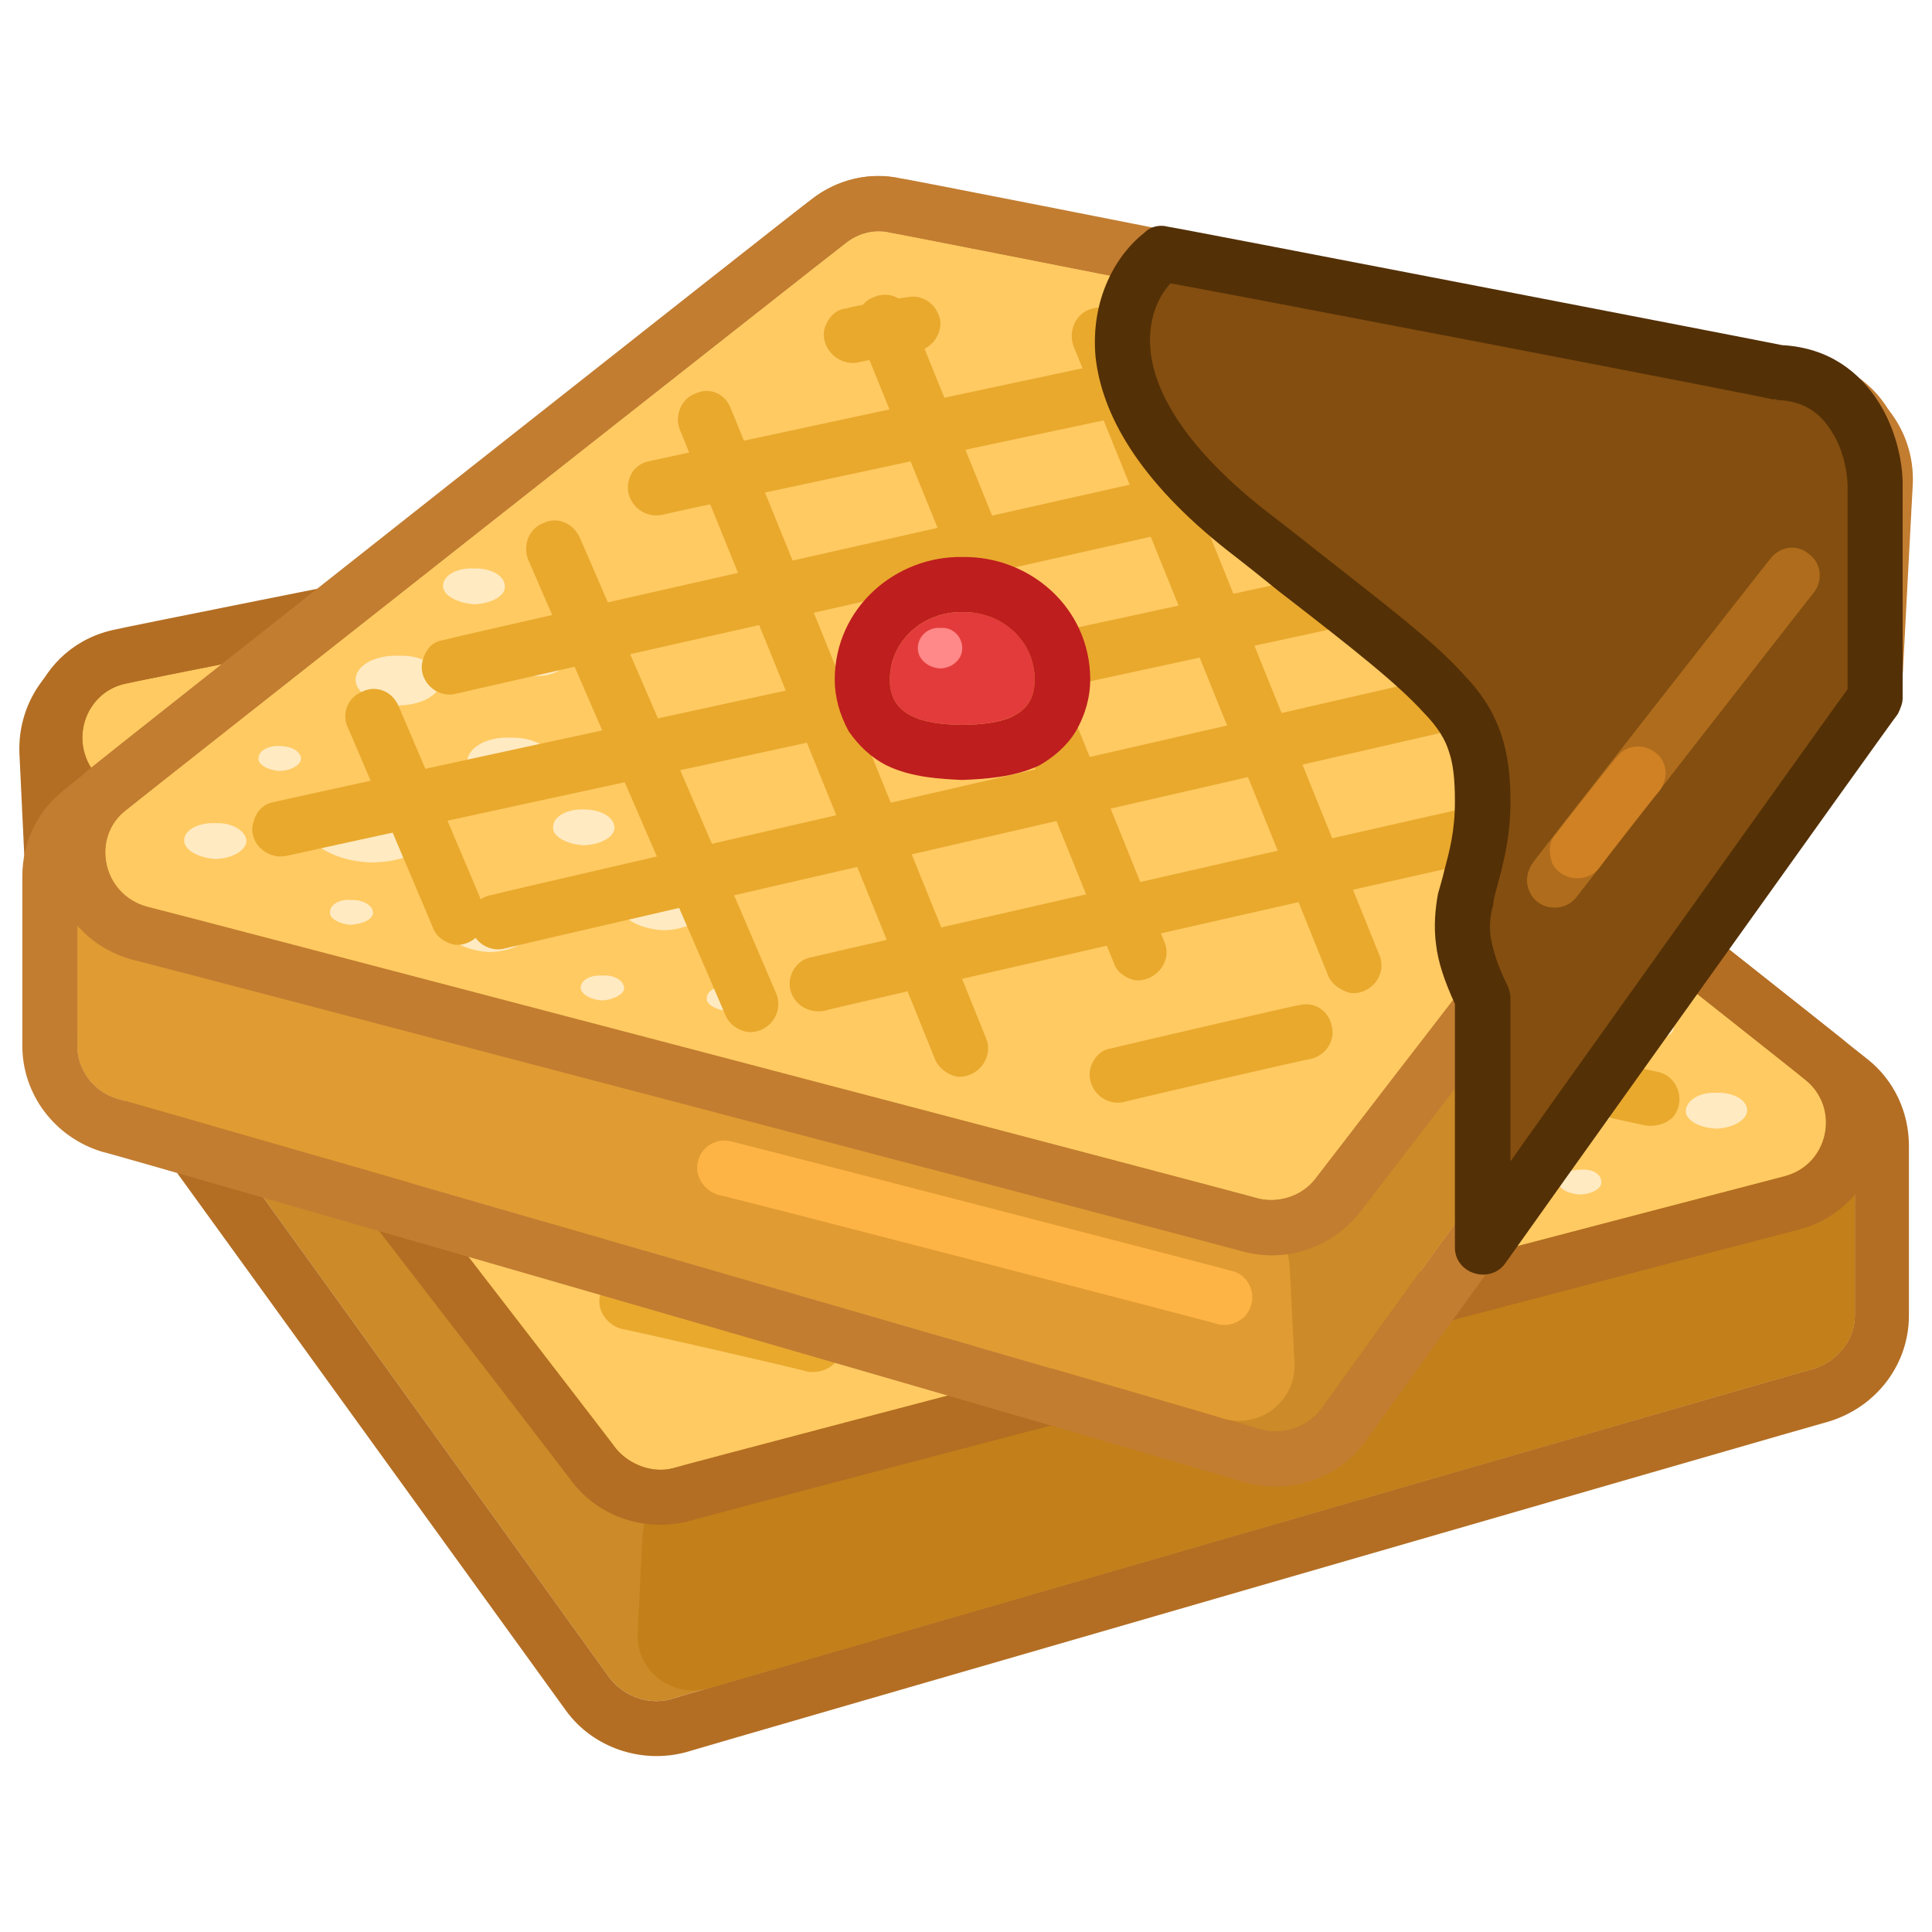 <svg xmlns="http://www.w3.org/2000/svg" version="1.1" xmlns:xlink="http://www.w3.org/1999/xlink" width="100%" height="100%" id="svgWorkerArea" viewBox="0 0 400 400" xmlns:artdraw="https://artdraw.muisca.co" style="background: white;"><defs id="defsdoc"><pattern id="patternBool" x="0" y="0" width="10" height="10" patternUnits="userSpaceOnUse" patternTransform="rotate(35)"><circle cx="5" cy="5" r="4" style="stroke: none;fill: #ff000070;"></circle></pattern></defs><g id="fileImp-256049663" class="cosito"><path id="pathImp-535506290" fill="#CC8A28" class="grouped" d="M138.823 351.812C138.823 351.681 375.723 283.181 375.723 283.325 380.523 281.681 384.023 277.281 384.023 272.366 384.023 272.181 384.023 237.081 384.023 237.261 384.023 233.581 382.223 230.281 379.523 228.304 379.523 228.081 225.023 106.081 225.023 106.256 222.323 103.981 218.823 103.081 215.623 104.042 215.623 103.981 24.523 143.581 24.523 143.814 19.123 144.781 15.123 149.781 15.523 155.544 15.523 155.481 17.323 193.281 17.323 193.41 17.323 195.481 18.123 197.581 19.523 199.537 19.523 199.281 126.323 347.481 126.323 347.544 129.223 351.181 134.223 353.081 138.823 351.817 138.823 351.681 138.823 351.681 138.823 351.812"></path><path id="pathImp-813855662" clip-rule="evenodd" fill="#B36E23" fill-rule="evenodd" class="grouped" d="M379.523 228.309C379.523 228.081 386.723 219.281 386.723 219.352 386.723 219.281 232.123 97.081 232.123 97.299 226.823 92.981 219.823 91.381 213.223 92.866 213.223 92.581 22.123 132.581 22.123 132.637 11.123 134.781 3.523 144.781 4.023 156.097 4.023 155.981 15.523 155.481 15.523 155.538 15.123 149.781 19.123 144.781 24.523 143.808 24.523 143.581 215.623 103.981 215.623 104.037 218.823 103.081 222.323 103.981 225.023 106.25 225.023 106.081 379.523 228.081 379.523 228.309 379.523 228.081 379.523 228.081 379.523 228.309M379.523 228.309C379.523 228.081 386.723 219.281 386.723 219.352 392.023 223.581 395.223 230.081 395.223 237.267 395.223 237.081 395.223 272.181 395.223 272.36 395.223 282.281 388.723 291.181 378.723 294.285 378.723 294.181 142.023 362.681 142.023 362.772 132.723 365.281 122.723 361.781 117.223 354.225 117.223 354.181 10.123 206.081 10.123 206.224 10.123 206.081 19.523 199.281 19.523 199.532 19.523 199.281 10.123 206.081 10.123 206.218 7.623 202.581 6.123 198.281 5.823 193.963 5.823 193.781 4.023 155.981 4.023 156.097 4.023 155.981 15.523 155.481 15.523 155.538 15.523 155.481 17.323 193.281 17.323 193.404 17.323 195.481 18.123 197.581 19.523 199.532 19.523 199.281 126.323 347.481 126.323 347.538 129.223 351.181 134.223 353.081 138.823 351.812 138.823 351.681 375.723 283.181 375.723 283.325 380.523 281.681 384.023 277.281 384.023 272.366 384.023 272.181 384.023 237.081 384.023 237.261 384.023 233.581 382.223 230.281 379.523 228.304 379.523 228.081 379.523 228.081 379.523 228.309"></path><path id="pathImp-672561163" fill="#C37F19" class="grouped" d="M146.523 349.604C146.523 349.581 375.723 283.181 375.723 283.325 380.523 281.681 384.023 277.281 384.023 272.366 384.023 272.181 384.023 247.181 384.023 247.262 384.023 239.281 376.423 233.981 369.023 236.365 369.023 236.281 140.823 307.681 140.823 307.801 136.323 309.081 133.223 313.181 133.023 318.134 133.023 318.081 132.023 337.981 132.023 338.085 131.623 345.781 139.023 351.581 146.523 349.604 146.523 349.581 146.523 349.581 146.523 349.604"></path><path id="pathImp-692034459" fill="#FFCA62" class="grouped" d="M373.723 223.523C373.723 223.281 225.023 106.081 225.023 106.205 222.323 103.981 219.023 103.081 215.723 103.974 215.723 103.881 26.323 141.281 26.323 141.475 18.023 142.981 14.323 152.781 19.323 159.635 19.323 159.581 127.523 299.681 127.523 299.911 130.323 303.281 135.123 305.081 139.323 303.979 139.323 303.781 369.523 243.481 369.523 243.525 378.723 241.081 381.023 229.281 373.723 223.523 373.723 223.281 373.723 223.281 373.723 223.523"></path><path id="pathImp-777348143" clip-rule="evenodd" fill="#B36E23" fill-rule="evenodd" class="grouped" d="M380.723 214.565C380.723 214.481 232.123 96.981 232.123 97.242 226.723 92.981 220.023 91.381 213.323 92.78 213.323 92.481 24.123 130.081 24.123 130.281 7.323 133.481 0.123 153.081 10.323 166.595 10.323 166.481 118.523 306.681 118.523 306.877 124.023 313.981 133.323 317.181 142.323 315.018 142.323 314.781 372.523 254.481 372.523 254.559 390.723 249.681 395.523 226.081 380.723 214.565 380.723 214.481 380.723 214.481 380.723 214.565M225.023 106.205C225.023 106.081 373.723 223.281 373.723 223.523 381.023 229.281 378.723 241.081 369.523 243.525 369.523 243.481 139.323 303.781 139.323 303.979 135.123 305.081 130.323 303.281 127.523 299.911 127.523 299.681 19.323 159.581 19.323 159.635 14.323 152.781 18.023 142.981 26.323 141.475 26.323 141.281 215.723 103.881 215.723 103.974 219.023 103.081 222.323 103.981 225.023 106.199 225.023 106.081 225.023 106.081 225.023 106.205"></path><path id="pathImp-536010026" fill="#FFEAC2" class="grouped" d="M336.923 226.13C336.723 221.581 330.523 218.081 322.723 218.348 315.223 218.281 309.023 222.081 309.123 226.609 309.223 230.781 315.523 234.281 323.123 234.391 330.723 234.081 337.023 230.481 336.923 226.13 336.923 225.981 336.923 225.981 336.923 226.13M285.523 227.014C285.523 224.781 282.623 223.281 279.123 223.42 275.523 223.281 272.623 225.081 272.723 227.242 272.723 229.081 275.723 230.781 279.223 230.831 282.723 230.581 285.623 228.981 285.523 227.014 285.523 226.781 285.523 226.781 285.523 227.014M295.223 191.972C295.223 189.781 292.323 188.281 288.723 188.378 285.223 188.281 282.523 189.981 282.523 192.195 282.523 194.081 285.323 195.781 288.823 195.789 292.523 195.581 295.223 193.981 295.223 191.972 295.223 191.781 295.223 191.781 295.223 191.972M308.223 177.127C308.223 174.981 305.223 173.281 301.723 173.533 298.223 173.581 295.223 175.081 295.323 177.35 295.323 179.281 298.323 180.781 301.823 180.944 305.523 180.781 308.223 179.081 308.223 177.127 308.223 176.981 308.223 176.981 308.223 177.127M361.723 229.85C361.723 227.781 358.923 226.081 355.223 226.255 351.723 226.081 349.023 227.981 349.023 230.072 349.023 231.981 351.923 233.581 355.523 233.667 359.023 233.481 361.723 231.781 361.723 229.85 361.723 229.581 361.723 229.581 361.723 229.85M331.523 244.661C331.523 243.081 329.723 241.981 327.223 242.167 324.723 242.181 322.723 243.281 322.723 244.815 322.723 246.181 324.723 247.181 327.223 247.308 329.723 247.181 331.723 245.981 331.523 244.661 331.523 244.581 331.523 244.581 331.523 244.661M346.523 212.797C346.523 211.281 344.523 210.081 342.023 210.298 339.523 210.281 337.523 211.281 337.523 212.951 337.523 214.081 339.523 215.281 342.023 215.444 344.523 215.281 346.523 214.081 346.523 212.797 346.523 212.581 346.523 212.581 346.523 212.797M279.723 260.31C279.723 258.681 277.723 257.581 275.223 257.817 272.723 257.681 270.723 258.781 270.723 260.464 270.723 261.681 272.823 262.781 275.223 262.957 277.723 262.781 279.723 261.681 279.723 260.31 279.723 260.181 279.723 260.181 279.723 260.31M253.623 262.53C253.623 260.981 251.623 259.781 249.123 260.036 246.723 259.981 244.723 261.081 244.723 262.684 244.723 263.981 246.723 265.181 249.223 265.177 251.723 265.081 253.723 263.781 253.623 262.53 253.623 262.281 253.623 262.281 253.623 262.53M275.323 204.216C275.323 202.581 273.223 201.581 270.823 201.723 268.323 201.581 266.323 202.781 266.323 204.37 266.323 205.581 268.523 206.781 270.823 206.863 273.323 206.581 275.323 205.481 275.323 204.216 275.323 204.081 275.323 204.081 275.323 204.216M307.623 247.65C307.623 244.681 303.623 242.481 298.723 242.658 293.723 242.681 289.723 244.981 289.823 247.958 289.823 250.681 293.823 252.981 298.723 252.945 303.723 252.681 307.723 250.281 307.623 247.65 307.623 247.581 307.623 247.581 307.623 247.65M326.323 196.576C326.223 193.581 322.323 191.281 317.223 191.59 312.323 191.581 308.523 193.981 308.523 196.885 308.623 199.581 312.723 201.781 317.623 201.877 322.523 201.581 326.323 199.281 326.323 196.576 326.323 196.481 326.323 196.481 326.323 196.576M303.223 213.544C303.123 210.581 299.023 208.281 294.123 208.558 289.223 208.581 285.223 210.981 285.223 213.852 285.323 216.581 289.323 218.781 294.223 218.838 299.223 218.581 303.223 216.281 303.223 213.544 303.223 213.481 303.223 213.481 303.223 213.544M271.623 243.132C271.623 240.181 267.523 237.981 262.623 238.139 257.623 238.081 253.723 240.481 253.723 243.44 253.723 246.181 257.723 248.481 262.723 248.426 267.623 248.181 271.723 245.781 271.623 243.132 271.623 242.981 271.623 242.981 271.623 243.132"></path><path id="pathImp-442162423" clip-rule="evenodd" fill="#E9A92D" fill-rule="evenodd" class="grouped" d="M205.323 121.934C206.023 118.581 209.023 116.581 212.023 117.364 212.023 117.281 224.623 119.581 224.623 119.68 228.823 120.281 230.723 125.481 227.823 128.948 226.623 130.481 224.623 131.081 222.523 130.897 222.523 130.781 210.023 128.481 210.023 128.581 206.823 127.781 204.723 124.781 205.323 121.934 205.323 121.781 205.323 121.781 205.323 121.934M154.723 133.556C155.323 130.281 158.523 128.281 161.623 129.163 161.623 129.081 265.223 151.081 265.223 151.265 269.623 152.081 271.223 157.281 268.323 160.667 267.023 162.081 264.823 162.781 262.823 162.43 262.823 162.281 159.223 140.081 159.223 140.322 156.123 139.481 154.123 136.581 154.723 133.556 154.723 133.281 154.723 133.281 154.723 133.556M100.723 147.391C101.323 144.081 104.323 142.281 107.523 143.084 107.523 142.981 308.223 188.281 308.223 188.372 312.323 189.081 314.223 194.281 311.523 197.712 310.023 199.281 307.723 199.781 305.723 199.498 305.723 199.281 105.023 154.081 105.023 154.215 101.823 153.281 100.023 150.281 100.723 147.391 100.723 147.281 100.723 147.281 100.723 147.391M45.023 163.132C45.623 159.781 48.623 157.981 51.823 158.762 51.823 158.581 343.023 221.781 343.023 221.879 347.223 222.581 349.223 227.781 346.423 231.219 344.923 232.781 342.723 233.281 340.723 233.028 340.723 232.981 49.323 169.781 49.323 169.916 46.323 169.081 44.323 166.081 45.023 163.126 45.023 163.081 45.023 163.081 45.023 163.132M63.123 193.016C64.023 189.781 67.023 187.981 70.123 188.732 70.123 188.581 298.223 241.081 298.223 241.152 302.523 241.981 304.223 247.181 301.223 250.56 299.723 252.081 297.723 252.681 295.723 252.271 295.723 252.181 67.623 199.581 67.623 199.851 64.323 199.081 62.623 195.981 63.123 193.016 63.123 192.981 63.123 192.981 63.123 193.016M92.123 227.973C92.823 224.781 95.823 222.781 99.023 223.677 99.023 223.581 231.823 253.781 231.823 253.989 236.223 254.681 237.823 259.981 234.823 263.402 233.523 264.681 231.323 265.481 229.323 265.114 229.323 265.081 96.323 234.581 96.323 234.802 93.223 233.981 91.323 230.781 92.123 227.973 92.123 227.781 92.123 227.781 92.123 227.973M124.223 268.252C124.823 265.081 128.023 263.181 131.023 263.973 131.023 263.781 169.723 272.681 169.723 272.885 174.223 273.681 175.723 278.981 172.723 282.335 171.323 283.681 169.223 284.281 167.223 284.01 167.223 283.781 128.523 274.981 128.523 275.093 125.523 274.181 123.523 271.181 124.223 268.258 124.223 268.181 124.223 268.181 124.223 268.252"></path><path id="pathImp-764880088" clip-rule="evenodd" fill="#E9A92D" fill-rule="evenodd" class="grouped" d="M256.023 137.298C253.023 135.981 249.723 137.481 248.623 140.448 248.623 140.281 195.723 270.681 195.723 270.956 194.223 274.981 197.523 279.181 201.823 278.748 203.823 278.281 205.623 277.081 206.323 275.235 206.323 275.181 259.123 144.581 259.123 144.727 260.223 141.581 258.823 138.281 256.023 137.298 256.023 137.081 256.023 137.081 256.023 137.298M287.523 164.142C284.623 162.781 281.223 164.081 280.023 167.12 280.023 166.981 239.223 261.481 239.223 261.565 237.523 265.481 240.723 269.981 245.223 269.493 247.223 269.181 249.023 267.781 249.723 266.084 249.723 265.981 290.523 171.581 290.523 171.633 291.723 168.581 290.323 165.281 287.523 164.136 287.523 164.081 287.523 164.081 287.523 164.142M325.023 199.024C322.023 197.581 318.723 199.081 317.523 202.048 317.523 201.781 299.823 243.281 299.823 243.411 298.123 247.181 301.223 251.681 305.623 251.462 307.723 251.181 309.623 249.681 310.323 247.873 310.323 247.681 327.823 206.281 327.823 206.509 329.223 203.481 327.723 200.081 325.023 199.024 325.023 198.981 325.023 198.981 325.023 199.024M219.023 117.301C216.223 116.081 212.723 117.281 211.623 120.451 211.623 120.281 158.723 250.781 158.723 250.959 157.223 254.781 160.723 259.181 165.023 258.707 167.023 258.181 168.623 256.981 169.323 255.238 169.323 255.081 222.223 124.581 222.223 124.73 223.323 121.781 222.023 118.281 219.023 117.301 219.023 117.081 219.023 117.081 219.023 117.301M174.523 120C171.623 118.581 168.223 120.081 167.123 123.155 167.123 123.081 114.223 253.581 114.223 253.658 112.623 257.581 116.023 261.981 120.223 261.489 122.323 261.081 124.223 259.681 124.823 257.937 124.823 257.781 177.723 127.281 177.723 127.422 178.723 124.281 177.523 121.081 174.523 119.994 174.523 119.781 174.523 119.781 174.523 120M121.623 131.068C118.723 129.781 115.323 131.281 114.223 134.343 114.223 134.281 86.223 206.781 86.223 207.04 84.723 211.081 88.123 215.281 92.223 214.828 94.523 214.481 96.223 212.981 96.823 211.142 96.823 211.081 124.823 138.281 124.823 138.439 126.023 135.281 124.623 132.081 121.623 131.068 121.623 130.981 121.623 130.981 121.623 131.068M75.123 140.522C72.123 139.081 68.823 140.581 67.623 143.626 67.623 143.581 49.523 187.581 49.523 187.842 47.623 191.781 51.123 196.081 55.523 195.664 57.523 195.281 59.123 193.981 59.823 192.178 59.823 192.081 78.123 147.781 78.123 147.962 79.223 144.981 77.823 141.581 75.123 140.516 75.123 140.281 75.123 140.281 75.123 140.522"></path><path id="pathImp-273532027" fill="#CC8A28" class="grouped" d="M261.123 295.98C261.123 295.781 24.323 227.281 24.323 227.493 19.323 225.981 16.023 221.481 16.023 216.528 16.023 216.281 16.023 181.281 16.023 181.429 16.023 177.781 17.623 174.481 20.323 172.472 20.323 172.281 175.023 50.281 175.023 50.418 177.623 48.281 181.123 47.381 184.223 48.205 184.223 47.981 375.523 87.781 375.523 87.976 380.923 88.981 384.723 93.981 384.523 99.706 384.523 99.481 382.723 137.481 382.723 137.572 382.523 139.581 381.723 141.781 380.523 143.7 380.523 143.581 273.523 291.681 273.523 291.712 270.723 295.481 265.723 297.181 261.123 295.985 261.123 295.781 261.123 295.781 261.123 295.98"></path><path id="pathImp-894186422" clip-rule="evenodd" fill="#C27D31" fill-rule="evenodd" class="grouped" d="M20.323 172.472C20.323 172.281 13.323 163.281 13.323 163.514 13.323 163.281 167.823 41.381 167.823 41.461 173.123 37.181 180.123 35.481 186.623 37.033 186.623 36.881 377.723 76.581 377.723 76.805 388.723 78.981 396.523 88.881 396.023 100.265 396.023 100.081 384.523 99.481 384.523 99.706 384.723 93.981 380.923 88.981 375.523 87.976 375.523 87.781 184.223 47.981 184.223 48.205 181.123 47.381 177.623 48.281 175.023 50.418 175.023 50.281 20.323 172.281 20.323 172.472 20.323 172.281 20.323 172.281 20.323 172.472M20.323 172.472C20.323 172.281 13.323 163.281 13.323 163.514 7.823 167.781 4.623 174.281 4.623 181.429 4.623 181.281 4.623 216.281 4.623 216.528 4.623 226.581 11.323 235.481 21.123 238.453 21.123 238.181 257.823 306.681 257.823 306.94 267.223 309.481 277.123 306.081 282.723 298.393 282.723 298.181 389.723 150.281 389.723 150.386 389.723 150.281 380.523 143.581 380.523 143.7 380.523 143.581 389.723 150.281 389.723 150.386 392.423 146.581 393.923 142.481 394.023 138.131 394.023 137.981 396.023 100.081 396.023 100.265 396.023 100.081 384.523 99.481 384.523 99.706 384.523 99.481 382.723 137.481 382.723 137.572 382.523 139.581 381.723 141.781 380.523 143.7 380.523 143.581 273.523 291.681 273.523 291.712 270.723 295.481 265.723 297.181 261.123 295.985 261.123 295.781 24.323 227.281 24.323 227.493 19.323 225.981 16.023 221.481 16.023 216.528 16.023 216.281 16.023 181.281 16.023 181.429 16.023 177.781 17.623 174.481 20.323 172.472 20.323 172.281 20.323 172.281 20.323 172.472"></path><path id="pathImp-867809353" fill="#E09B32" class="grouped" d="M253.523 293.766C253.523 293.581 24.323 227.281 24.323 227.499 19.323 225.981 16.023 221.481 16.023 216.534 16.023 216.281 16.023 191.281 16.023 191.43 16.023 183.581 23.523 178.081 30.823 180.544 30.823 180.281 259.023 251.781 259.023 251.975 263.623 253.181 266.723 257.281 267.023 262.307 267.023 262.181 268.023 282.181 268.023 282.259 268.323 289.981 261.023 295.781 253.523 293.777 253.523 293.681 253.523 293.581 253.523 293.766"></path><path id="pathImp-542465530" clip-rule="evenodd" fill="#FEB445" fill-rule="evenodd" class="grouped" d="M144.523 240.439C145.223 237.281 148.523 235.481 151.523 236.342 151.523 236.281 254.823 262.981 254.823 263.089 259.123 263.981 260.723 269.181 257.723 272.55 256.223 273.981 254.123 274.681 252.023 274.134 252.023 273.981 148.723 247.181 148.723 247.393 145.623 246.481 143.723 243.281 144.523 240.439 144.523 240.181 144.523 240.181 144.523 240.439"></path><path id="pathImp-706150516" fill="#FFCA62" class="grouped" d="M26.123 167.69C26.123 167.581 175.023 50.281 175.023 50.378 177.623 48.281 181.023 47.381 184.223 48.142 184.223 47.981 373.723 85.481 373.723 85.648 382.023 87.081 385.723 96.981 380.523 103.803 380.523 103.781 272.323 243.981 272.323 244.079 269.623 247.581 264.823 249.181 260.523 248.147 260.523 247.981 30.323 187.581 30.323 187.693 21.123 185.081 18.823 173.281 26.123 167.69 26.123 167.581 26.123 167.581 26.123 167.69"></path><path id="pathImp-737459362" clip-rule="evenodd" fill="#C27D31" fill-rule="evenodd" class="grouped" d="M19.123 158.733C19.123 158.581 167.823 41.181 167.823 41.41 173.123 37.181 180.023 35.481 186.523 36.942 186.523 36.681 375.923 74.281 375.923 74.449 392.523 77.581 399.923 97.081 389.523 110.763 389.523 110.581 281.523 250.981 281.523 251.045 275.823 258.181 266.523 261.481 257.623 259.186 257.623 259.081 27.523 198.581 27.523 198.727 9.123 193.781 4.323 170.281 19.123 158.733 19.123 158.581 19.123 158.581 19.123 158.733M175.023 50.373C175.023 50.281 26.123 167.581 26.123 167.69 18.823 173.281 21.123 185.081 30.323 187.688 30.323 187.581 260.523 247.981 260.523 248.147 264.823 249.181 269.623 247.581 272.323 244.079 272.323 243.981 380.523 103.781 380.523 103.803 385.723 96.981 382.023 87.081 373.723 85.643 373.723 85.481 184.223 47.981 184.223 48.136 181.023 47.381 177.623 48.281 175.023 50.373 175.023 50.281 175.023 50.281 175.023 50.373"></path><path id="pathImp-580639435" fill="#FFEAC2" class="grouped" d="M63.123 170.298C63.123 165.781 69.323 162.281 77.223 162.516 84.723 162.481 91.023 166.281 90.823 170.777 90.723 175.081 84.523 178.581 76.723 178.559 69.123 178.281 63.023 174.581 63.123 170.298 63.123 170.081 63.123 170.081 63.123 170.298M114.523 171.182C114.523 169.081 117.323 167.481 120.823 167.588 124.523 167.581 127.223 169.281 127.223 171.41 127.223 173.281 124.223 174.981 120.723 174.999 117.223 174.781 114.223 173.081 114.523 171.182 114.523 171.081 114.523 171.081 114.523 171.182M104.623 136.14C104.723 133.981 107.623 132.281 111.223 132.546 114.723 132.581 117.523 134.081 117.523 136.363 117.523 138.281 114.623 139.981 111.123 139.957 107.523 139.781 104.623 138.081 104.623 136.14 104.623 135.981 104.623 135.981 104.623 136.14M91.723 121.295C91.723 119.081 94.723 117.481 98.223 117.701 101.723 117.581 104.623 119.281 104.523 121.518 104.523 123.481 101.623 124.981 98.123 125.112 94.523 124.781 91.723 123.281 91.723 121.295 91.723 121.081 91.723 121.081 91.723 121.295M38.123 174.018C38.123 171.781 41.123 170.281 44.623 170.423 48.123 170.281 51.023 172.081 51.023 174.24 50.823 176.081 48.123 177.781 44.523 177.834 41.023 177.581 38.123 175.981 38.123 174.018 38.123 173.781 38.123 173.781 38.123 174.018M68.323 188.829C68.323 187.281 70.323 186.081 72.823 186.335 75.223 186.281 77.223 187.481 77.223 188.983 77.223 190.281 75.223 191.281 72.623 191.476 70.123 191.281 68.123 190.081 68.323 188.829 68.323 188.581 68.323 188.581 68.323 188.829M53.523 156.964C53.523 155.481 55.523 154.281 58.023 154.466 60.323 154.481 62.323 155.581 62.323 157.119 62.323 158.281 60.323 159.581 57.823 159.612 55.523 159.481 53.323 158.281 53.523 156.964 53.523 156.781 53.523 156.781 53.523 156.964M120.223 204.478C120.223 202.981 122.223 201.781 124.723 201.985 127.223 201.781 129.223 203.081 129.223 204.632 129.223 205.781 127.123 206.981 124.723 207.125 122.223 206.981 120.223 205.781 120.223 204.478 120.223 204.281 120.223 204.281 120.223 204.478M146.323 206.698C146.323 205.081 148.323 204.081 150.823 204.204 153.223 204.081 155.223 205.281 155.223 206.852 155.223 208.081 153.223 209.281 150.723 209.345 148.223 209.081 146.223 207.981 146.323 206.698 146.323 206.581 146.323 206.581 146.323 206.698M124.623 148.384C124.623 146.781 126.723 145.581 129.123 145.891 131.623 145.781 133.523 147.081 133.523 148.538 133.523 149.781 131.523 150.981 129.123 151.031 126.623 150.781 124.623 149.581 124.623 148.384 124.623 148.281 124.623 148.281 124.623 148.384M92.223 191.812C92.223 188.781 96.323 186.581 101.223 186.832 106.223 186.781 110.223 189.081 110.123 192.126 110.123 194.781 106.123 197.081 101.223 197.113 96.223 196.781 92.223 194.581 92.223 191.818 92.223 191.781 92.223 191.781 92.223 191.812M73.623 140.75C73.623 137.781 77.623 135.581 82.623 135.758 87.523 135.581 91.323 138.081 91.323 141.053 91.223 143.781 87.223 146.081 82.323 146.045 77.523 145.781 73.623 143.481 73.623 140.744 73.623 140.581 73.623 140.581 73.623 140.75M96.723 157.712C96.823 154.781 100.823 152.481 105.723 152.726 110.723 152.581 114.723 155.081 114.723 158.02 114.623 160.781 110.523 162.981 105.623 163.006 100.723 162.781 96.723 160.481 96.723 157.712 96.723 157.581 96.723 157.581 96.723 157.712M128.323 187.3C128.323 184.281 132.323 182.081 137.223 182.308 142.323 182.281 146.223 184.581 146.223 187.608 146.223 190.281 142.123 192.581 137.223 192.594 132.223 192.281 128.223 189.981 128.323 187.3 128.323 187.081 128.323 187.081 128.323 187.3"></path><path id="pathImp-814006563" clip-rule="evenodd" fill="#E9A92D" fill-rule="evenodd" class="grouped" d="M355.023 107.3C355.523 110.281 353.723 113.281 350.523 114.084 350.523 113.981 59.323 177.081 59.323 177.196 55.023 178.081 51.123 174.081 52.523 170.034 53.123 167.781 54.823 166.281 56.823 166.047 56.823 165.781 348.023 102.881 348.023 102.924 351.223 101.981 354.223 103.981 355.023 107.294 355.023 107.281 355.023 107.281 355.023 107.3M299.223 91.565C300.023 94.481 298.123 97.581 295.023 98.383 295.023 98.281 94.223 143.581 94.223 143.671 90.023 144.581 86.223 140.481 87.623 136.406 88.223 134.281 89.723 132.781 91.723 132.535 91.723 132.281 292.523 87.081 292.523 87.252 295.523 86.381 298.623 88.381 299.223 91.565 299.223 91.381 299.223 91.381 299.223 91.565M245.223 77.724C245.723 80.781 243.823 83.581 240.723 84.49 240.723 84.381 137.023 106.481 137.023 106.593 132.723 107.481 129.023 103.381 130.223 99.356 130.823 97.081 132.623 95.781 134.623 95.433 134.623 95.381 238.323 73.081 238.323 73.331 241.523 72.481 244.523 74.481 245.223 77.724 245.223 77.481 245.223 77.481 245.223 77.724M336.723 137.184C337.423 140.081 335.523 143.081 332.423 144.019 332.423 143.781 104.223 196.281 104.223 196.439 100.123 197.281 96.223 193.281 97.623 189.202 98.223 187.081 99.723 185.581 101.723 185.314 101.723 185.081 329.823 132.781 329.823 132.9 332.923 132.081 336.023 133.981 336.723 137.179 336.723 137.081 336.723 137.081 336.723 137.184M307.823 172.141C308.523 175.081 306.723 178.081 303.623 178.97 303.623 178.781 170.623 209.081 170.623 209.282 166.223 210.081 162.523 206.281 163.723 202.099 164.323 200.081 166.023 198.481 168.123 198.157 168.123 198.081 301.023 167.781 301.023 167.845 304.023 166.981 307.123 168.981 307.823 172.141 307.823 171.981 307.823 171.981 307.823 172.141M275.723 212.42C276.523 215.281 274.623 218.481 271.323 219.261 271.323 219.081 232.623 228.081 232.623 228.172 228.323 229.081 224.623 224.981 225.823 220.933 226.523 218.781 228.123 217.281 230.123 217.047 230.123 216.981 268.823 207.981 268.823 208.135 272.023 207.281 275.023 209.081 275.723 212.42 275.723 212.281 275.723 212.281 275.723 212.42M194.623 66.096C195.123 68.981 193.123 71.981 190.023 72.749 190.023 72.581 177.523 74.981 177.523 75.065 173.223 75.781 169.523 71.581 170.823 67.653 171.623 65.481 173.223 63.981 175.323 63.848 175.323 63.581 187.823 61.481 187.823 61.532 191.023 60.881 193.823 62.881 194.623 66.096 194.623 65.981 194.623 65.981 194.623 66.096"></path><path id="pathImp-493344095" clip-rule="evenodd" fill="#E9A92D" fill-rule="evenodd" class="grouped" d="M144.023 81.466C146.823 80.081 150.223 81.481 151.323 84.616 151.323 84.481 204.223 214.981 204.223 215.124 205.723 219.081 202.323 223.281 198.123 222.916 196.123 222.481 194.323 221.081 193.623 219.403 193.623 219.281 140.723 88.781 140.723 88.895 139.623 85.881 141.123 82.481 144.023 81.466 144.023 81.381 144.023 81.381 144.023 81.466M112.523 108.304C115.223 106.881 118.723 108.281 120.023 111.288 120.023 111.081 160.723 205.581 160.723 205.733 162.323 209.581 159.223 214.081 154.723 213.661 152.723 213.281 151.023 212.081 150.223 210.252 150.223 210.081 109.323 115.781 109.323 115.801 108.223 112.781 109.523 109.381 112.523 108.304 112.523 108.081 112.523 108.081 112.523 108.304M75.023 143.192C77.823 141.781 81.223 143.081 82.523 146.216 82.523 146.081 100.123 187.481 100.123 187.579 101.823 191.281 98.723 195.781 94.323 195.63 92.223 195.281 90.323 193.981 89.623 192.041 89.623 191.981 72.023 150.481 72.023 150.677 70.623 147.581 72.123 144.281 75.023 143.192 75.023 143.081 75.023 143.081 75.023 143.192M181.023 61.469C183.723 60.281 187.223 61.481 188.323 64.619 188.323 64.481 241.123 194.981 241.123 195.127 242.723 199.081 239.323 203.281 235.023 202.958 233.123 202.581 231.223 201.281 230.623 199.406 230.623 199.281 177.723 68.881 177.723 68.898 176.623 65.881 178.023 62.481 181.023 61.469 181.023 61.281 181.023 61.281 181.023 61.469M225.323 64.168C228.323 62.881 231.723 64.281 232.823 67.317 232.823 67.081 285.623 197.781 285.623 197.826 287.223 201.781 283.823 206.081 279.523 205.574 277.623 205.081 275.723 203.781 275.023 202.105 275.023 201.981 222.223 71.481 222.223 71.596 221.223 68.481 222.623 65.281 225.323 64.168 225.323 63.981 225.323 63.981 225.323 64.168M278.223 75.236C281.223 73.981 284.523 75.481 285.723 78.511 285.723 78.481 313.623 151.081 313.623 151.208 315.323 155.081 312.023 159.481 307.623 159.046 305.623 158.581 303.723 157.081 303.123 155.304 303.123 155.081 275.023 82.481 275.023 82.613 274.023 79.481 275.323 76.281 278.223 75.242 278.223 75.081 278.223 75.081 278.223 75.236M324.823 84.684C327.723 83.381 331.223 84.781 332.423 87.794 332.423 87.581 350.523 131.781 350.523 132.01 352.223 135.781 348.923 140.281 344.523 139.832 342.423 139.281 340.723 138.081 340.023 136.346 340.023 136.281 321.723 91.981 321.723 92.13 320.623 89.081 322.023 85.781 324.823 84.684 324.823 84.481 324.823 84.481 324.823 84.684"></path><path id="pathImp-455892783" fill="#834E10" class="grouped" d="M257.723 109.576C222.323 81.481 231.523 59.781 240.623 52.523 240.623 52.381 368.223 76.981 368.223 77.13 384.023 77.881 388.023 92.881 388.223 100.305 388.223 100.281 388.223 144.281 388.223 144.521 388.223 144.281 306.823 258.181 306.823 258.274 306.823 258.181 306.823 206.481 306.823 206.566 297.623 187.081 306.823 185.081 306.823 165.916 306.823 146.581 302.023 144.281 257.723 109.576 257.723 109.481 257.723 109.481 257.723 109.576"></path><path id="pathImp-765074823" clip-rule="evenodd" fill="#543006" fill-rule="evenodd" class="grouped" d="M237.023 48.102C238.223 46.881 240.123 46.481 241.723 46.921 241.723 46.781 368.923 71.381 368.923 71.454 378.723 71.981 385.023 77.081 388.923 83.224 392.523 88.881 393.923 95.581 393.923 100.214 393.923 100.081 393.923 144.281 393.923 144.516 393.923 145.581 393.523 146.581 392.923 147.83 392.923 147.581 311.623 261.481 311.623 261.588 309.123 265.081 303.623 264.481 301.723 260.639 301.323 259.681 301.223 259.081 301.223 258.274 301.223 258.181 301.223 207.781 301.223 207.839 299.023 203.081 297.723 199.081 297.323 195.566 296.823 191.981 297.123 188.281 297.723 185.035 298.223 183.281 298.723 181.581 299.023 180.242 300.123 176.081 301.223 172.081 301.223 165.916 301.223 161.081 300.823 158.081 300.023 155.721 299.223 153.081 297.723 150.581 294.723 147.505 289.323 141.581 280.523 134.581 264.723 122.379 261.523 119.781 258.023 116.981 254.223 114.049 235.723 99.481 228.123 85.781 226.823 73.901 225.723 61.781 231.223 52.581 237.023 48.102 237.023 47.981 237.023 47.981 237.023 48.102M242.323 58.685C239.723 61.481 237.523 66.381 238.223 72.76 239.023 80.381 244.223 91.481 261.223 105.103 264.823 107.881 268.323 110.581 271.623 113.222 287.223 125.481 297.223 133.081 303.123 139.752 306.823 143.581 309.323 147.581 310.823 152.087 312.223 156.281 312.723 160.781 312.723 165.916 312.723 173.781 311.023 179.581 309.823 184.076 309.523 185.081 309.223 186.281 309.123 187.448 308.523 189.481 308.323 191.781 308.623 194.032 309.023 196.281 309.823 199.481 312.123 204.09 312.323 204.581 312.723 205.581 312.723 206.566 312.723 206.481 312.723 240.281 312.723 240.479 312.723 240.281 382.523 142.581 382.523 142.69 382.523 142.581 382.523 100.281 382.523 100.357 382.423 97.281 381.523 92.881 379.223 89.323 377.023 85.781 373.723 82.981 367.923 82.824 367.723 82.581 367.423 82.581 367.223 82.727 367.223 82.481 242.323 58.481 242.323 58.685 242.323 58.481 242.323 58.481 242.323 58.685"></path><path id="pathImp-404991604" clip-rule="evenodd" fill="#AF6C1C" fill-rule="evenodd" class="grouped" d="M374.523 114.705C377.023 116.481 377.523 120.081 375.523 122.71 375.523 122.581 326.323 185.781 326.323 185.828 323.723 189.081 318.223 188.481 316.623 184.463 315.723 182.481 316.223 180.281 317.223 178.81 317.223 178.581 366.523 115.581 366.523 115.698 368.523 113.081 372.023 112.581 374.523 114.705 374.523 114.581 374.523 114.581 374.523 114.705"></path><path id="pathImp-409778928" clip-rule="evenodd" fill="#D08124" fill-rule="evenodd" class="grouped" d="M342.723 155.818C345.223 157.581 345.523 161.081 343.523 163.828 343.523 163.581 331.023 179.581 331.023 179.786 328.323 183.081 322.823 182.281 321.223 178.376 320.623 176.281 320.723 174.081 322.123 172.728 322.123 172.581 334.723 156.581 334.723 156.771 336.523 154.281 340.223 153.781 342.723 155.818 342.723 155.781 342.723 155.781 342.723 155.818"></path><path id="pathImp-681493953" fill="#E33B3B" class="grouped" d="M214.223 140.739C214.223 148.281 207.623 149.981 199.223 150.073 191.023 149.981 184.223 148.281 184.223 140.739 184.223 132.781 191.023 126.581 199.223 126.732 207.723 126.581 214.223 132.781 214.223 140.739 214.223 140.581 214.223 140.581 214.223 140.739"></path><path id="pathImp-518877060" clip-rule="evenodd" fill="#BE1E1E" fill-rule="evenodd" class="grouped" d="M215.123 158.494C209.823 160.981 203.723 161.281 199.223 161.483 194.823 161.281 188.723 160.981 183.623 158.499 180.223 156.781 177.723 154.281 175.723 151.425 173.723 147.781 172.823 144.081 172.823 140.739 172.823 125.781 185.523 115.081 199.223 115.322 213.123 115.081 225.723 125.781 225.723 140.739 225.723 144.081 224.823 147.781 222.723 151.43 220.823 154.581 217.823 156.981 215.123 158.499 215.123 158.281 215.123 158.281 215.123 158.494M199.223 150.073C207.723 149.981 214.223 148.281 214.223 140.739 214.223 132.781 207.623 126.581 199.223 126.732 191.023 126.581 184.223 132.781 184.223 140.739 184.223 148.281 191.023 149.981 199.223 150.073 199.223 149.981 199.223 149.981 199.223 150.073"></path><path id="pathImp-283624456" fill="#F88" class="grouped" d="M199.223 134.206C199.223 136.481 197.223 138.281 194.723 138.399 192.123 138.281 190.023 136.481 190.023 134.206 190.023 131.781 192.123 129.781 194.723 130.013 197.223 129.781 199.223 131.781 199.223 134.206 199.223 134.081 199.223 134.081 199.223 134.206"></path></g></svg>